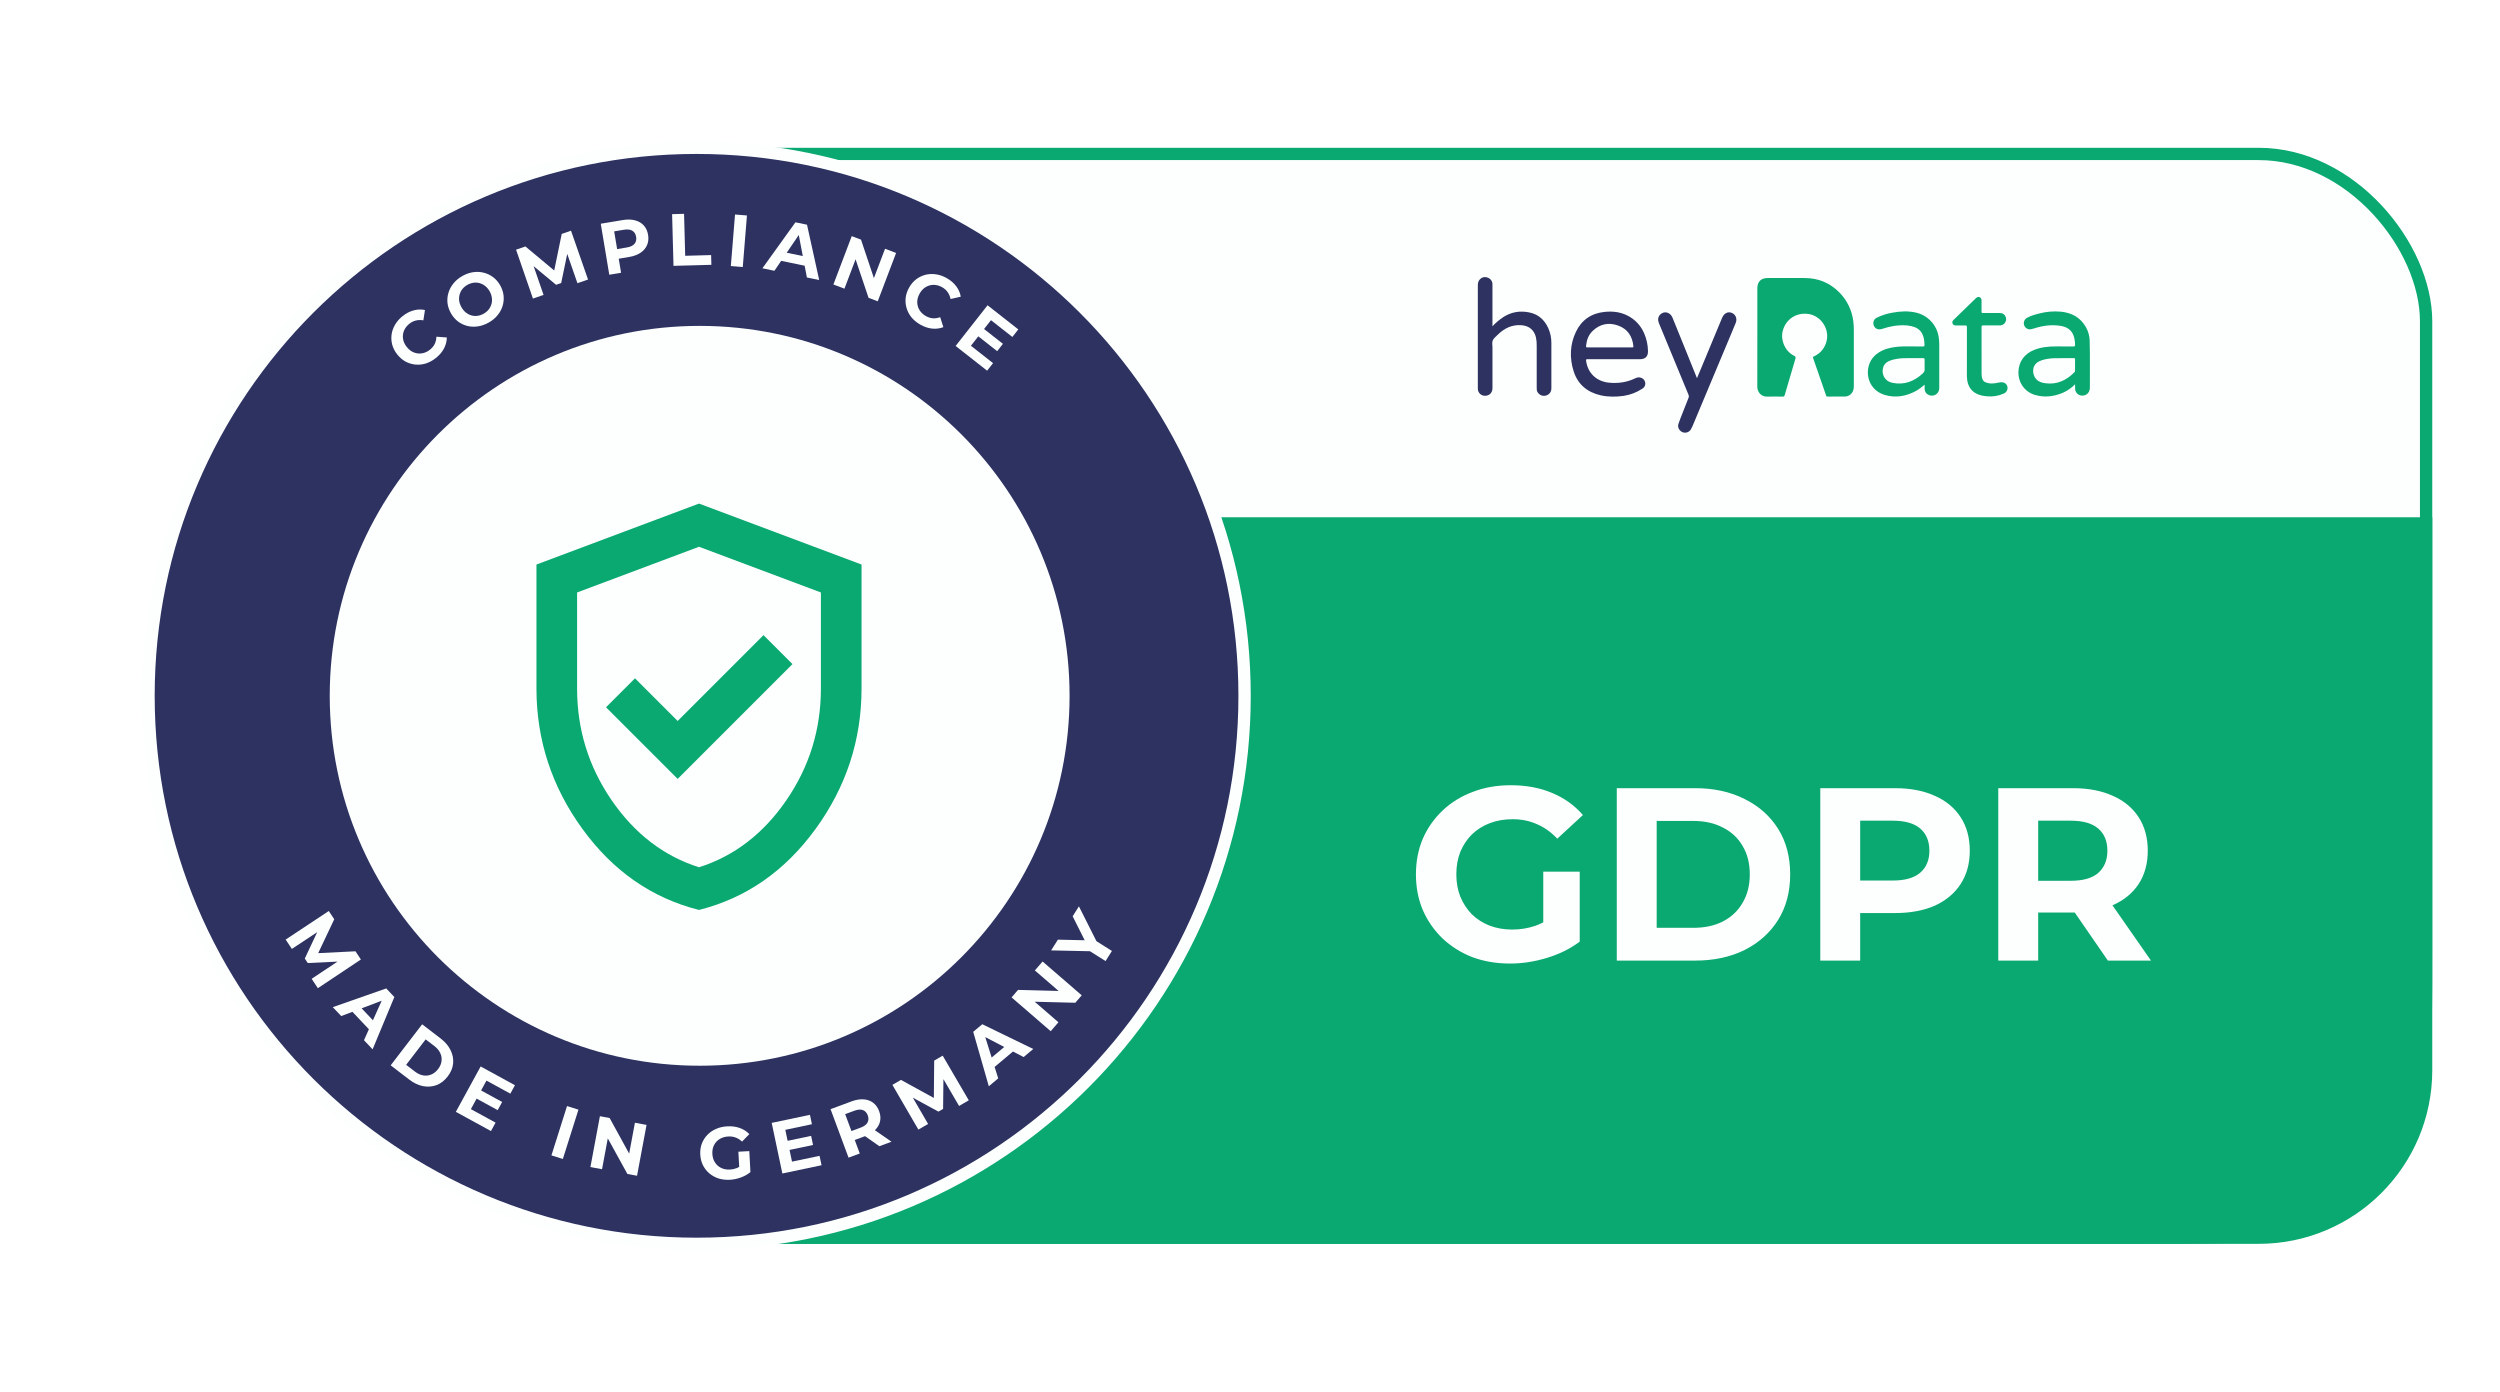 <svg width="406" height="226" viewBox="0 0 406 226" fill="none" xmlns="http://www.w3.org/2000/svg">
<rect x="81" y="25" width="313" height="176" rx="27.19" fill="#FCFFFE" stroke="#0AA971" stroke-width="2"/>
<path d="M76 132C76 115.198 76 106.798 79.27 100.38C82.146 94.735 86.735 90.146 92.38 87.27C98.798 84 107.198 84 124 84H395V154C395 170.802 395 179.202 391.73 185.62C388.854 191.265 384.265 195.854 378.62 198.73C372.202 202 363.802 202 347 202H124C107.198 202 98.798 202 92.38 198.73C86.735 195.854 82.146 191.265 79.27 185.62C76 179.202 76 170.802 76 154V132Z" fill="#0AA971"/>
<g filter="url(#filter0_d_6731_598)">
<path d="M245.227 156.48C243.013 156.48 240.973 156.133 239.107 155.44C237.267 154.72 235.653 153.707 234.267 152.4C232.907 151.093 231.84 149.56 231.067 147.8C230.32 146.04 229.947 144.107 229.947 142C229.947 139.893 230.32 137.96 231.067 136.2C231.84 134.44 232.92 132.907 234.307 131.6C235.693 130.293 237.32 129.293 239.187 128.6C241.053 127.88 243.107 127.52 245.347 127.52C247.827 127.52 250.053 127.933 252.027 128.76C254.027 129.587 255.707 130.787 257.067 132.36L252.907 136.2C251.893 135.133 250.787 134.347 249.587 133.84C248.387 133.307 247.08 133.04 245.667 133.04C244.307 133.04 243.067 133.253 241.947 133.68C240.827 134.107 239.853 134.72 239.027 135.52C238.227 136.32 237.6 137.267 237.147 138.36C236.72 139.453 236.507 140.667 236.507 142C236.507 143.307 236.72 144.507 237.147 145.6C237.6 146.693 238.227 147.653 239.027 148.48C239.853 149.28 240.813 149.893 241.907 150.32C243.027 150.747 244.253 150.96 245.587 150.96C246.867 150.96 248.107 150.76 249.307 150.36C250.533 149.933 251.72 149.227 252.867 148.24L256.547 152.92C255.027 154.067 253.253 154.947 251.227 155.56C249.227 156.173 247.227 156.48 245.227 156.48ZM250.627 152.08V141.56H256.547V152.92L250.627 152.08ZM262.566 156V128H275.286C278.326 128 281.006 128.587 283.326 129.76C285.646 130.907 287.459 132.52 288.766 134.6C290.073 136.68 290.726 139.147 290.726 142C290.726 144.827 290.073 147.293 288.766 149.4C287.459 151.48 285.646 153.107 283.326 154.28C281.006 155.427 278.326 156 275.286 156H262.566ZM269.046 150.68H274.966C276.833 150.68 278.446 150.333 279.806 149.64C281.193 148.92 282.259 147.907 283.006 146.6C283.779 145.293 284.166 143.76 284.166 142C284.166 140.213 283.779 138.68 283.006 137.4C282.259 136.093 281.193 135.093 279.806 134.4C278.446 133.68 276.833 133.32 274.966 133.32H269.046V150.68ZM295.613 156V128H307.733C310.24 128 312.4 128.413 314.213 129.24C316.026 130.04 317.426 131.2 318.413 132.72C319.4 134.24 319.893 136.053 319.893 138.16C319.893 140.24 319.4 142.04 318.413 143.56C317.426 145.08 316.026 146.253 314.213 147.08C312.4 147.88 310.24 148.28 307.733 148.28H299.213L302.093 145.36V156H295.613ZM302.093 146.08L299.213 143H307.373C309.373 143 310.866 142.573 311.853 141.72C312.84 140.867 313.333 139.68 313.333 138.16C313.333 136.613 312.84 135.413 311.853 134.56C310.866 133.707 309.373 133.28 307.373 133.28H299.213L302.093 130.2V146.08ZM324.519 156V128H336.639C339.146 128 341.306 128.413 343.119 129.24C344.933 130.04 346.333 131.2 347.319 132.72C348.306 134.24 348.799 136.053 348.799 138.16C348.799 140.24 348.306 142.04 347.319 143.56C346.333 145.053 344.933 146.2 343.119 147C341.306 147.8 339.146 148.2 336.639 148.2H328.119L330.999 145.36V156H324.519ZM342.319 156L335.319 145.84H342.239L349.319 156H342.319ZM330.999 146.08L328.119 143.04H336.279C338.279 143.04 339.773 142.613 340.759 141.76C341.746 140.88 342.239 139.68 342.239 138.16C342.239 136.613 341.746 135.413 340.759 134.56C339.773 133.707 338.279 133.28 336.279 133.28H328.119L330.999 130.2V146.08Z" fill="#FCFFFE"/>
</g>
<path d="M285.391 54.759V46.812C285.391 45.749 285.994 45.151 287.059 45.151C289.058 45.151 291.058 45.151 293.06 45.151C295.278 45.151 297.183 45.929 298.73 47.511C299.972 48.775 300.762 50.412 300.976 52.169C301.039 52.674 301.068 53.183 301.062 53.693C301.062 56.692 301.062 59.693 301.062 62.693C301.062 63.11 300.998 63.508 300.723 63.843C300.598 64.012 300.435 64.15 300.248 64.246C300.06 64.342 299.853 64.393 299.642 64.396C298.691 64.405 297.742 64.396 296.793 64.405C296.74 64.412 296.686 64.398 296.643 64.367C296.6 64.336 296.571 64.289 296.562 64.236C295.863 62.209 295.16 60.183 294.453 58.159C294.398 57.999 294.441 57.942 294.581 57.877C295.109 57.644 295.572 57.288 295.933 56.84C296.294 56.391 296.542 55.863 296.655 55.3C297.094 53.403 295.739 51.352 293.81 51.011C291.804 50.656 290.019 51.792 289.515 53.745C289.118 55.287 289.918 57.067 291.353 57.769C291.61 57.897 291.651 58.004 291.569 58.274C290.979 60.231 290.407 62.194 289.84 64.157C289.782 64.356 289.699 64.413 289.496 64.413C288.672 64.4 287.848 64.378 287.025 64.413C285.984 64.459 285.378 63.631 285.385 62.789C285.397 60.107 285.391 57.433 285.391 54.759Z" fill="#0AA971"/>
<path d="M242.362 53.006C242.899 52.422 243.507 51.907 244.172 51.473C245.462 50.653 246.866 50.436 248.351 50.737C249.837 51.039 250.81 51.937 251.43 53.268C251.777 54.041 251.952 54.88 251.943 55.726C251.949 58.166 251.949 60.607 251.943 63.048C251.943 63.625 251.639 64.048 251.128 64.216C250.893 64.299 250.637 64.305 250.398 64.235C250.159 64.165 249.948 64.02 249.796 63.823C249.658 63.653 249.579 63.443 249.57 63.224C249.57 63.108 249.561 62.99 249.561 62.874C249.561 60.642 249.561 58.41 249.561 56.18C249.575 55.704 249.532 55.227 249.433 54.762C249.14 53.587 248.323 52.917 247.111 52.816C245.558 52.688 244.318 53.299 243.246 54.349C242.939 54.648 242.566 54.929 242.412 55.308C242.283 55.633 242.377 56.049 242.377 56.425C242.377 58.632 242.377 60.838 242.377 63.044C242.377 63.846 241.768 64.369 240.976 64.262C240.726 64.224 240.495 64.104 240.319 63.922C240.144 63.74 240.035 63.505 240.008 63.254C240 63.17 240 63.087 240 62.998C240 57.441 240 51.883 240 46.325C240 45.958 240.076 45.626 240.34 45.361C240.495 45.193 240.698 45.076 240.921 45.026C241.145 44.977 241.379 44.998 241.591 45.085C241.808 45.157 241.998 45.291 242.138 45.471C242.278 45.651 242.36 45.869 242.374 46.096C242.38 46.204 242.38 46.313 242.374 46.422V53.002L242.362 53.006Z" fill="#2D3261"/>
<path d="M262.139 58.335C260.693 58.335 259.247 58.335 257.802 58.335C257.576 58.335 257.555 58.389 257.582 58.591C257.857 60.613 259.281 61.957 261.334 62.15C262.788 62.287 264.178 62.095 265.501 61.465C265.769 61.337 266.049 61.237 266.35 61.304C266.767 61.398 267.071 61.638 267.166 62.063C267.218 62.26 267.203 62.469 267.125 62.657C267.047 62.845 266.91 63.003 266.734 63.107C265.812 63.725 264.762 64.129 263.663 64.291C262.416 64.466 261.166 64.478 259.931 64.195C257.75 63.693 256.226 62.407 255.553 60.273C254.879 58.14 254.949 55.96 255.925 53.902C256.847 51.954 258.437 50.87 260.603 50.651C261.873 50.523 263.106 50.651 264.258 51.228C265.491 51.831 266.465 52.856 267.002 54.115C267.403 55.028 267.617 56.01 267.633 57.005C267.652 57.884 267.217 58.334 266.325 58.335C264.929 58.337 263.534 58.337 262.139 58.335ZM261.413 56.419C262.63 56.419 263.85 56.419 265.067 56.419C265.233 56.419 265.282 56.381 265.262 56.209C265.093 54.611 264.332 53.424 262.783 52.869C261.256 52.322 259.852 52.599 258.665 53.726C257.994 54.365 257.68 55.182 257.587 56.091C257.555 56.415 257.557 56.415 257.884 56.415L261.413 56.419Z" fill="#2D3261"/>
<path d="M336.991 62.406C336.42 62.995 335.738 63.468 334.985 63.797C333.526 64.404 332.034 64.592 330.487 64.138C328.819 63.649 327.748 62.145 327.793 60.394C327.837 58.742 328.762 57.455 330.342 56.827C331.485 56.372 332.681 56.255 333.897 56.258C334.838 56.258 335.78 56.249 336.719 56.265C336.952 56.265 336.997 56.194 336.99 55.982C336.986 55.506 336.913 55.033 336.773 54.577C336.421 53.532 335.607 53.067 334.58 52.91C333.141 52.689 331.738 52.888 330.363 53.33C330.188 53.391 330.009 53.437 329.828 53.468C329.604 53.511 329.372 53.474 329.173 53.364C328.974 53.253 328.82 53.076 328.74 52.864C328.652 52.644 328.644 52.401 328.718 52.176C328.792 51.952 328.944 51.761 329.145 51.636C329.787 51.275 330.491 51.082 331.198 50.903C332.324 50.611 333.492 50.513 334.651 50.613C336.434 50.774 337.858 51.549 338.756 53.135C339.131 53.799 339.339 54.544 339.362 55.306C339.438 57.845 339.372 60.385 339.397 62.925C339.408 63.995 338.507 64.413 337.798 64.191C337.573 64.118 337.375 63.979 337.232 63.791C337.089 63.603 337.008 63.376 336.999 63.141C336.983 62.921 336.991 62.696 336.991 62.406ZM334.955 58.166C334.37 58.18 333.665 58.138 332.962 58.221C332.32 58.297 331.688 58.406 331.103 58.71C329.855 59.36 330.055 60.85 330.636 61.527C331.036 61.993 331.567 62.157 332.143 62.236C334.061 62.501 335.598 61.762 336.907 60.432C336.939 60.398 336.962 60.357 336.976 60.313C336.99 60.269 336.994 60.222 336.988 60.177C336.988 59.576 336.981 58.974 336.988 58.374C336.988 58.19 336.927 58.154 336.757 58.157C336.199 58.172 335.636 58.166 334.955 58.166Z" fill="#0AA971"/>
<path d="M312.565 62.473C312.086 62.856 311.642 63.226 311.13 63.502C309.537 64.359 307.857 64.66 306.099 64.141C302.996 63.231 302.598 59.526 304.455 57.762C305.196 57.059 306.097 56.681 307.083 56.471C307.882 56.314 308.694 56.243 309.508 56.257C310.431 56.257 311.356 56.257 312.281 56.264C312.497 56.264 312.547 56.197 312.538 55.993C312.522 55.378 312.456 54.778 312.175 54.218C311.805 53.481 311.156 53.134 310.39 52.961C309.46 52.752 308.523 52.805 307.586 52.93C306.924 53.04 306.273 53.202 305.637 53.416C305.236 53.544 304.86 53.535 304.536 53.223C304.054 52.759 304.151 51.925 304.739 51.615C305.56 51.209 306.436 50.926 307.34 50.778C308.585 50.544 309.839 50.477 311.089 50.752C312.044 50.956 312.913 51.444 313.583 52.152C314.252 52.859 314.69 53.752 314.839 54.713C314.903 55.108 314.934 55.509 314.934 55.91C314.934 58.283 314.934 60.656 314.934 63.028C314.94 63.242 314.889 63.454 314.784 63.642C314.68 63.829 314.527 63.986 314.342 64.094C314.156 64.203 313.945 64.259 313.73 64.259C313.515 64.258 313.304 64.2 313.119 64.09C312.955 64.003 312.818 63.874 312.72 63.717C312.622 63.56 312.568 63.38 312.562 63.196C312.557 62.952 312.565 62.713 312.565 62.473ZM312.556 59.279C312.556 58.987 312.544 58.695 312.556 58.404C312.566 58.213 312.504 58.163 312.316 58.166C311.433 58.176 310.552 58.172 309.671 58.166C308.899 58.145 308.128 58.231 307.38 58.421C306.723 58.605 306.112 58.885 305.859 59.571C305.487 60.581 305.956 61.898 307.356 62.175C309.255 62.558 310.838 61.94 312.223 60.676C312.459 60.46 312.608 60.23 312.557 59.894C312.543 59.687 312.542 59.479 312.556 59.271V59.279Z" fill="#0AA971"/>
<path d="M275.589 61.418L276.615 58.962C277.625 56.538 278.635 54.11 279.643 51.68C279.675 51.604 279.708 51.527 279.748 51.453C280.097 50.8 280.694 50.559 281.295 50.833C281.897 51.108 282.147 51.79 281.88 52.448C281.575 53.197 281.259 53.942 280.946 54.688C278.919 59.527 276.891 64.366 274.863 69.205C274.79 69.381 274.705 69.552 274.607 69.716C274.475 69.947 274.262 70.123 274.008 70.209C273.755 70.294 273.479 70.284 273.233 70.181C272.72 69.97 272.404 69.392 272.572 68.867C272.771 68.249 273.022 67.647 273.258 67.042C273.578 66.218 273.9 65.394 274.231 64.575C274.261 64.503 274.276 64.426 274.275 64.348C274.273 64.271 274.255 64.194 274.222 64.124C272.622 60.263 271.025 56.401 269.433 52.539C269.176 51.935 269.259 51.43 269.646 51.058C270.278 50.45 271.247 50.702 271.605 51.569C272.203 53.028 272.791 54.491 273.384 55.951C274.102 57.764 274.838 59.566 275.589 61.418Z" fill="#2D3261"/>
<path d="M319.425 57.209C319.425 55.847 319.425 54.485 319.425 53.12C319.425 52.911 319.369 52.851 319.16 52.857C318.656 52.872 318.151 52.857 317.647 52.857C317.398 52.857 317.197 52.791 317.098 52.547C316.999 52.303 317.09 52.115 317.269 51.941C318.436 50.809 319.598 49.673 320.767 48.543C320.965 48.352 321.17 48.129 321.489 48.266C321.809 48.402 321.809 48.678 321.805 48.966C321.797 49.509 321.805 50.051 321.797 50.594C321.797 50.781 321.845 50.836 322.036 50.835C322.959 50.825 323.883 50.825 324.808 50.835C325.011 50.83 325.211 50.89 325.377 51.006C325.543 51.123 325.667 51.289 325.731 51.481C325.803 51.682 325.81 51.9 325.753 52.106C325.696 52.312 325.577 52.495 325.412 52.631C325.204 52.79 324.944 52.868 324.682 52.849C323.809 52.849 322.935 52.849 322.06 52.849C321.848 52.849 321.804 52.908 321.804 53.114C321.811 55.613 321.804 58.11 321.811 60.608C321.811 60.975 321.83 61.343 322.004 61.682C322.09 61.856 322.236 61.992 322.415 62.066C323.088 62.357 323.773 62.315 324.468 62.15C324.611 62.117 324.756 62.093 324.902 62.08C325.469 62.036 325.873 62.298 326 62.781C326.052 63.012 326.02 63.254 325.909 63.463C325.798 63.673 325.615 63.835 325.394 63.922C324.539 64.302 323.599 64.452 322.667 64.358C322.051 64.302 321.453 64.19 320.906 63.891C320.051 63.424 319.623 62.673 319.475 61.74C319.423 61.309 319.405 60.874 319.421 60.441C319.422 59.363 319.423 58.286 319.425 57.209Z" fill="#0AA971"/>
<g filter="url(#filter1_d_6731_598)">
<path d="M106 202C155.153 202 195 162.153 195 113C195 63.847 155.153 24 106 24C56.847 24 17 63.847 17 113C17 162.153 56.847 202 106 202Z" fill="#2D3261" stroke="#FCFFFE" stroke-width="2"/>
<g filter="url(#filter2_d_6731_598)">
<path d="M106.504 173.074C139.683 173.074 166.579 146.178 166.579 112.999C166.579 79.821 139.683 52.924 106.504 52.924C73.326 52.924 46.429 79.821 46.429 112.999C46.429 146.178 73.326 173.074 106.504 173.074Z" fill="#FCFFFE"/>
</g>
<path d="M102.933 126.492L121.576 107.849L116.874 103.147L102.933 117.088L96.003 110.159L91.301 114.861L102.933 126.492ZM106.397 147.775C98.753 145.85 92.442 141.465 87.466 134.618C82.489 127.771 80 120.168 80 111.809V91.681L106.397 81.782L132.795 91.681V111.809C132.795 120.168 130.306 127.771 125.329 134.618C120.352 141.465 114.042 145.85 106.397 147.775ZM106.397 140.846C112.117 139.031 116.846 135.401 120.586 129.957C124.326 124.513 126.195 118.463 126.195 111.809V96.218L106.397 88.794L86.599 96.218V111.809C86.599 118.463 88.469 124.513 92.209 129.957C95.948 135.401 100.678 139.031 106.397 140.846Z" fill="#0AA971"/>
<path d="M39.272 152.586L46.275 147.947L47.163 149.288L44.196 155.543L43.725 154.832L50.609 154.49L51.49 155.821L44.5 160.479L43.493 158.959L48.159 155.854L48.344 156.134L42.862 156.397L42.378 155.667L44.726 150.672L44.952 151.012L40.279 154.106L39.272 152.586Z" fill="#FCFFFE"/>
<path d="M46.926 163.561L55.605 160.52L56.923 161.917L53.391 170.413L51.991 168.929L55.277 161.606L55.804 162.164L48.293 165.01L46.926 163.561ZM49.52 163.688L50.948 163.05L53.913 166.192L53.201 167.589L49.52 163.688Z" fill="#FCFFFE"/>
<path d="M56.324 173.01L61.437 166.345L64.465 168.668C65.189 169.223 65.719 169.852 66.057 170.555C66.4 171.252 66.537 171.967 66.468 172.7C66.399 173.434 66.104 174.141 65.583 174.82C65.067 175.493 64.461 175.96 63.766 176.223C63.075 176.48 62.346 176.536 61.58 176.391C60.818 176.24 60.075 175.888 59.352 175.332L56.324 173.01ZM58.838 172.927L60.247 174.008C60.691 174.349 61.139 174.561 61.589 174.644C62.05 174.726 62.489 174.679 62.906 174.505C63.328 174.335 63.7 174.041 64.022 173.622C64.348 173.197 64.536 172.761 64.586 172.315C64.647 171.868 64.576 171.435 64.372 171.017C64.18 170.597 63.862 170.217 63.417 169.876L62.008 168.795L58.838 172.927Z" fill="#FCFFFE"/>
<path d="M70.883 177.021L74.431 178.961L73.705 180.288L70.157 178.348L70.883 177.021ZM69.351 180.123L73.362 182.316L72.614 183.685L66.907 180.564L70.937 173.194L76.507 176.24L75.759 177.609L71.884 175.49L69.351 180.123Z" fill="#FCFFFE"/>
<path d="M82.433 187.632L84.966 179.623L86.82 180.209L84.287 188.218L82.433 187.632Z" fill="#FCFFFE"/>
<path d="M88.763 189.529L90.305 181.271L91.886 181.567L95.647 188.422L94.881 188.279L95.991 182.333L97.879 182.686L96.336 190.943L94.767 190.65L90.994 183.793L91.761 183.936L90.651 189.881L88.763 189.529Z" fill="#FCFFFE"/>
<path d="M111.416 191.594C110.753 191.63 110.137 191.559 109.566 191.382C109.003 191.196 108.504 190.918 108.067 190.55C107.638 190.18 107.294 189.738 107.034 189.223C106.782 188.708 106.639 188.135 106.604 187.504C106.57 186.873 106.651 186.288 106.846 185.748C107.049 185.209 107.348 184.732 107.742 184.318C108.136 183.904 108.607 183.578 109.155 183.34C109.703 183.094 110.312 182.953 110.983 182.917C111.726 182.877 112.4 182.965 113.004 183.18C113.617 183.395 114.14 183.728 114.572 184.177L113.388 185.395C113.068 185.092 112.723 184.874 112.356 184.741C111.988 184.601 111.592 184.542 111.168 184.565C110.761 184.587 110.393 184.671 110.064 184.817C109.736 184.963 109.454 185.163 109.22 185.416C108.993 185.668 108.82 185.962 108.702 186.297C108.592 186.631 108.548 186.998 108.57 187.398C108.591 187.789 108.674 188.145 108.82 188.466C108.973 188.786 109.176 189.063 109.429 189.298C109.69 189.524 109.988 189.693 110.322 189.803C110.664 189.912 111.035 189.956 111.435 189.935C111.818 189.914 112.186 189.834 112.539 189.695C112.9 189.547 113.244 189.316 113.572 189.002L114.75 190.344C114.313 190.713 113.796 191.005 113.199 191.221C112.61 191.438 112.015 191.562 111.416 191.594ZM112.963 190.189L112.792 187.037L114.566 186.941L114.75 190.344L112.963 190.189Z" fill="#FCFFFE"/>
<path d="M120.65 185.298L124.607 184.465L124.919 185.944L120.962 186.778L120.65 185.298ZM121.503 188.65L125.977 187.708L126.299 189.235L119.934 190.575L118.203 182.355L124.415 181.047L124.736 182.574L120.415 183.484L121.503 188.65Z" fill="#FCFFFE"/>
<path d="M130.683 188.003L127.762 180.127L131.171 178.863C131.876 178.601 132.527 178.492 133.123 178.535C133.716 178.571 134.231 178.751 134.667 179.076C135.104 179.401 135.431 179.859 135.651 180.452C135.868 181.037 135.917 181.594 135.798 182.125C135.677 182.648 135.403 183.116 134.976 183.531C134.549 183.945 133.984 184.283 133.279 184.544L130.882 185.433L131.396 184.334L132.506 187.327L130.683 188.003ZM135.69 186.146L132.661 184.018L134.607 183.296L137.659 185.415L135.69 186.146ZM131.471 184.536L130.344 183.982L132.639 183.131C133.201 182.922 133.577 182.646 133.765 182.303C133.951 181.953 133.965 181.564 133.806 181.136C133.645 180.701 133.381 180.415 133.014 180.278C132.648 180.141 132.183 180.177 131.621 180.385L129.325 181.237L129.814 180.07L131.471 184.536Z" fill="#FCFFFE"/>
<path d="M142.024 183.446L137.805 176.182L139.196 175.375L145.265 178.705L144.529 179.133L144.592 172.241L145.972 171.439L150.211 178.691L148.634 179.607L145.809 174.767L146.1 174.598L146.04 180.086L145.283 180.526L140.434 177.889L140.787 177.684L143.602 182.53L142.024 183.446Z" fill="#FCFFFE"/>
<path d="M153.463 176.41L150.931 167.569L152.402 166.334L160.679 170.355L159.116 171.666L151.996 167.96L152.584 167.466L154.989 175.129L153.463 176.41ZM153.74 173.828L153.186 172.365L156.495 169.588L157.849 170.38L153.74 173.828Z" fill="#FCFFFE"/>
<path d="M163.515 167.468L157.16 161.976L158.211 160.759L166.028 160.964L165.518 161.554L160.942 157.6L162.197 156.147L168.553 161.64L167.509 162.847L159.685 162.651L160.195 162.061L164.771 166.016L163.515 167.468Z" fill="#FCFFFE"/>
<path d="M172.421 156.078L169.518 154.246L170.75 154.499L163.581 154.345L164.683 152.6L170.183 152.722L169.548 153.726L167.078 148.804L168.097 147.191L171.32 153.595L170.556 152.603L173.458 154.434L172.421 156.078Z" fill="#FCFFFE"/>
<path d="M63.667 58.139C63.16 58.543 62.623 58.838 62.055 59.024C61.489 59.199 60.924 59.26 60.361 59.208C59.797 59.155 59.26 58.995 58.75 58.727C58.246 58.453 57.797 58.069 57.403 57.575C57.009 57.081 56.736 56.557 56.582 56.005C56.434 55.447 56.398 54.888 56.473 54.327C56.554 53.761 56.745 53.225 57.048 52.718C57.345 52.206 57.75 51.745 58.263 51.336C58.833 50.882 59.425 50.574 60.042 50.41C60.659 50.235 61.276 50.214 61.893 50.346L61.635 52.025C61.205 51.948 60.803 51.956 60.428 52.051C60.048 52.139 59.695 52.312 59.37 52.571C59.063 52.816 58.822 53.09 58.645 53.395C58.468 53.699 58.361 54.02 58.322 54.357C58.284 54.694 58.314 55.034 58.412 55.375C58.516 55.711 58.693 56.036 58.942 56.349C59.192 56.661 59.468 56.906 59.773 57.083C60.084 57.255 60.408 57.36 60.745 57.398C61.082 57.436 61.419 57.403 61.755 57.299C62.092 57.195 62.413 57.02 62.72 56.776C63.045 56.517 63.295 56.215 63.471 55.871C63.642 55.52 63.735 55.124 63.751 54.681L65.445 54.805C65.436 55.436 65.28 56.036 64.976 56.605C64.679 57.169 64.243 57.68 63.667 58.139Z" fill="#FCFFFE"/>
<path d="M72.26 52.376C71.682 52.703 71.093 52.913 70.492 53.005C69.898 53.093 69.324 53.069 68.769 52.932C68.221 52.792 67.716 52.55 67.254 52.205C66.799 51.855 66.417 51.409 66.11 50.866C65.802 50.323 65.616 49.767 65.551 49.197C65.493 48.623 65.548 48.063 65.717 47.517C65.886 46.971 66.161 46.466 66.541 46.002C66.922 45.539 67.398 45.145 67.969 44.822C68.547 44.495 69.129 44.289 69.716 44.205C70.31 44.117 70.881 44.143 71.429 44.283C71.984 44.42 72.493 44.66 72.955 45.005C73.413 45.344 73.797 45.788 74.109 46.338C74.416 46.881 74.601 47.443 74.663 48.023C74.722 48.597 74.666 49.157 74.497 49.703C74.332 50.238 74.058 50.738 73.677 51.202C73.303 51.662 72.831 52.053 72.26 52.376ZM71.434 50.941C71.761 50.756 72.029 50.531 72.237 50.266C72.453 49.997 72.606 49.699 72.696 49.371C72.787 49.044 72.807 48.707 72.757 48.358C72.713 48.006 72.593 47.655 72.396 47.307C72.199 46.959 71.961 46.676 71.681 46.458C71.408 46.235 71.108 46.079 70.781 45.988C70.46 45.894 70.13 45.869 69.788 45.916C69.447 45.962 69.112 46.078 68.785 46.263C68.458 46.448 68.186 46.675 67.971 46.944C67.763 47.209 67.613 47.506 67.523 47.833C67.432 48.16 67.408 48.499 67.451 48.852C67.502 49.2 67.625 49.549 67.822 49.897C68.016 50.238 68.251 50.523 68.528 50.752C68.808 50.971 69.108 51.127 69.428 51.222C69.755 51.313 70.089 51.335 70.431 51.288C70.772 51.242 71.106 51.127 71.434 50.941Z" fill="#FCFFFE"/>
<path d="M79.43 48.489L76.687 40.549L78.207 40.024L83.522 44.46L82.717 44.738L84.105 37.987L85.613 37.465L88.379 45.397L86.655 45.993L84.813 40.7L85.131 40.59L84.017 45.965L83.189 46.251L78.938 42.73L79.324 42.596L81.154 47.893L79.43 48.489Z" fill="#FCFFFE"/>
<path d="M91.827 44.619L90.443 36.334L94.029 35.735C94.771 35.611 95.43 35.627 96.008 35.782C96.584 35.929 97.055 36.203 97.423 36.604C97.79 37.005 98.025 37.517 98.129 38.14C98.232 38.756 98.175 39.313 97.958 39.811C97.742 40.31 97.385 40.726 96.89 41.06C96.392 41.387 95.773 41.612 95.031 41.736L92.51 42.157L93.218 41.151L93.744 44.299L91.827 44.619ZM93.254 41.364L92.249 40.594L94.664 40.191C95.256 40.092 95.677 39.892 95.926 39.591C96.176 39.29 96.263 38.914 96.188 38.464C96.112 38.007 95.906 37.676 95.572 37.472C95.238 37.269 94.775 37.216 94.183 37.315L91.769 37.718L92.469 36.665L93.254 41.364Z" fill="#FCFFFE"/>
<path d="M102.255 43.175L102.029 34.778L103.972 34.725L104.156 41.539L108.366 41.425L108.409 43.008L102.255 43.175Z" fill="#FCFFFE"/>
<path d="M111.568 43.208L112.248 34.835L114.185 34.993L113.506 43.365L111.568 43.208Z" fill="#FCFFFE"/>
<path d="M116.693 43.572L122.059 36.103L123.939 36.492L125.918 45.478L123.92 45.065L122.412 37.181L123.164 37.336L118.644 43.975L116.693 43.572ZM118.89 42.188L119.694 40.847L123.925 41.721L124.143 43.273L118.89 42.188Z" fill="#FCFFFE"/>
<path d="M128.223 46.2L131.203 38.346L132.707 38.917L135.194 46.33L134.465 46.053L136.611 40.398L138.406 41.08L135.426 48.933L133.934 48.367L131.435 40.95L132.164 41.226L130.018 46.881L128.223 46.2Z" fill="#FCFFFE"/>
<path d="M142.326 52.712C141.763 52.391 141.29 52.001 140.907 51.543C140.535 51.082 140.268 50.58 140.109 50.037C139.949 49.494 139.899 48.936 139.959 48.362C140.027 47.793 140.217 47.234 140.53 46.685C140.844 46.136 141.229 45.688 141.685 45.34C142.148 44.997 142.654 44.756 143.203 44.618C143.759 44.484 144.328 44.463 144.91 44.556C145.497 44.643 146.075 44.848 146.644 45.174C147.276 45.535 147.783 45.971 148.163 46.483C148.554 46.992 148.802 47.557 148.908 48.18L147.253 48.561C147.165 48.133 147.008 47.763 146.782 47.45C146.56 47.129 146.268 46.866 145.906 46.659C145.566 46.465 145.222 46.342 144.873 46.291C144.525 46.239 144.187 46.258 143.86 46.347C143.532 46.437 143.228 46.59 142.948 46.808C142.674 47.029 142.438 47.313 142.239 47.661C142.041 48.008 141.916 48.356 141.865 48.704C141.82 49.056 141.842 49.396 141.932 49.724C142.021 50.051 142.177 50.352 142.398 50.626C142.619 50.899 142.9 51.133 143.241 51.328C143.602 51.534 143.975 51.655 144.36 51.691C144.749 51.719 145.152 51.659 145.569 51.51L146.081 53.13C145.492 53.355 144.876 53.432 144.235 53.361C143.601 53.293 142.965 53.077 142.326 52.712Z" fill="#FCFFFE"/>
<path d="M152.576 53.343L155.757 55.839L154.824 57.029L151.642 54.532L152.576 53.343ZM150.555 56.151L154.152 58.973L153.189 60.2L148.072 56.185L153.258 49.577L158.252 53.496L157.289 54.723L153.815 51.997L150.555 56.151Z" fill="#FCFFFE"/>
</g>
<defs>
<filter id="filter0_d_6731_598" x="206.045" y="95.046" width="166.909" height="92.909" filterUnits="userSpaceOnUse" color-interpolation-filters="sRGB">
<feFlood flood-opacity="0" result="BackgroundImageFix"/>
<feColorMatrix in="SourceAlpha" type="matrix" values="0 0 0 0 0 0 0 0 0 0 0 0 0 0 0 0 0 0 127 0" result="hardAlpha"/>
<feOffset/>
<feGaussianBlur stdDeviation="10.977"/>
<feComposite in2="hardAlpha" operator="out"/>
<feColorMatrix type="matrix" values="0 0 0 0 0 0 0 0 0 0 0 0 0 0 0 0 0 0 0.25 0"/>
<feBlend mode="normal" in2="BackgroundImageFix" result="effect1_dropShadow_6731_598"/>
<feBlend mode="normal" in="SourceGraphic" in2="effect1_dropShadow_6731_598" result="shape"/>
</filter>
<filter id="filter1_d_6731_598" x="0.87" y="0.75" width="224.5" height="224.5" filterUnits="userSpaceOnUse" color-interpolation-filters="sRGB">
<feFlood flood-opacity="0" result="BackgroundImageFix"/>
<feColorMatrix in="SourceAlpha" type="matrix" values="0 0 0 0 0 0 0 0 0 0 0 0 0 0 0 0 0 0 127 0" result="hardAlpha"/>
<feOffset dx="7.12"/>
<feGaussianBlur stdDeviation="11.125"/>
<feComposite in2="hardAlpha" operator="out"/>
<feColorMatrix type="matrix" values="0 0 0 0 0 0 0 0 0 0 0 0 0 0 0 0 0 0 0.15 0"/>
<feBlend mode="normal" in2="BackgroundImageFix" result="effect1_dropShadow_6731_598"/>
<feBlend mode="normal" in="SourceGraphic" in2="effect1_dropShadow_6731_598" result="shape"/>
</filter>
<filter id="filter2_d_6731_598" x="13.545" y="20.04" width="185.919" height="185.919" filterUnits="userSpaceOnUse" color-interpolation-filters="sRGB">
<feFlood flood-opacity="0" result="BackgroundImageFix"/>
<feColorMatrix in="SourceAlpha" type="matrix" values="0 0 0 0 0 0 0 0 0 0 0 0 0 0 0 0 0 0 127 0" result="hardAlpha"/>
<feOffset/>
<feGaussianBlur stdDeviation="16.442"/>
<feComposite in2="hardAlpha" operator="out"/>
<feColorMatrix type="matrix" values="0 0 0 0 0 0 0 0 0 0 0 0 0 0 0 0 0 0 0.15 0"/>
<feBlend mode="normal" in2="BackgroundImageFix" result="effect1_dropShadow_6731_598"/>
<feBlend mode="normal" in="SourceGraphic" in2="effect1_dropShadow_6731_598" result="shape"/>
</filter>
</defs>
</svg>

